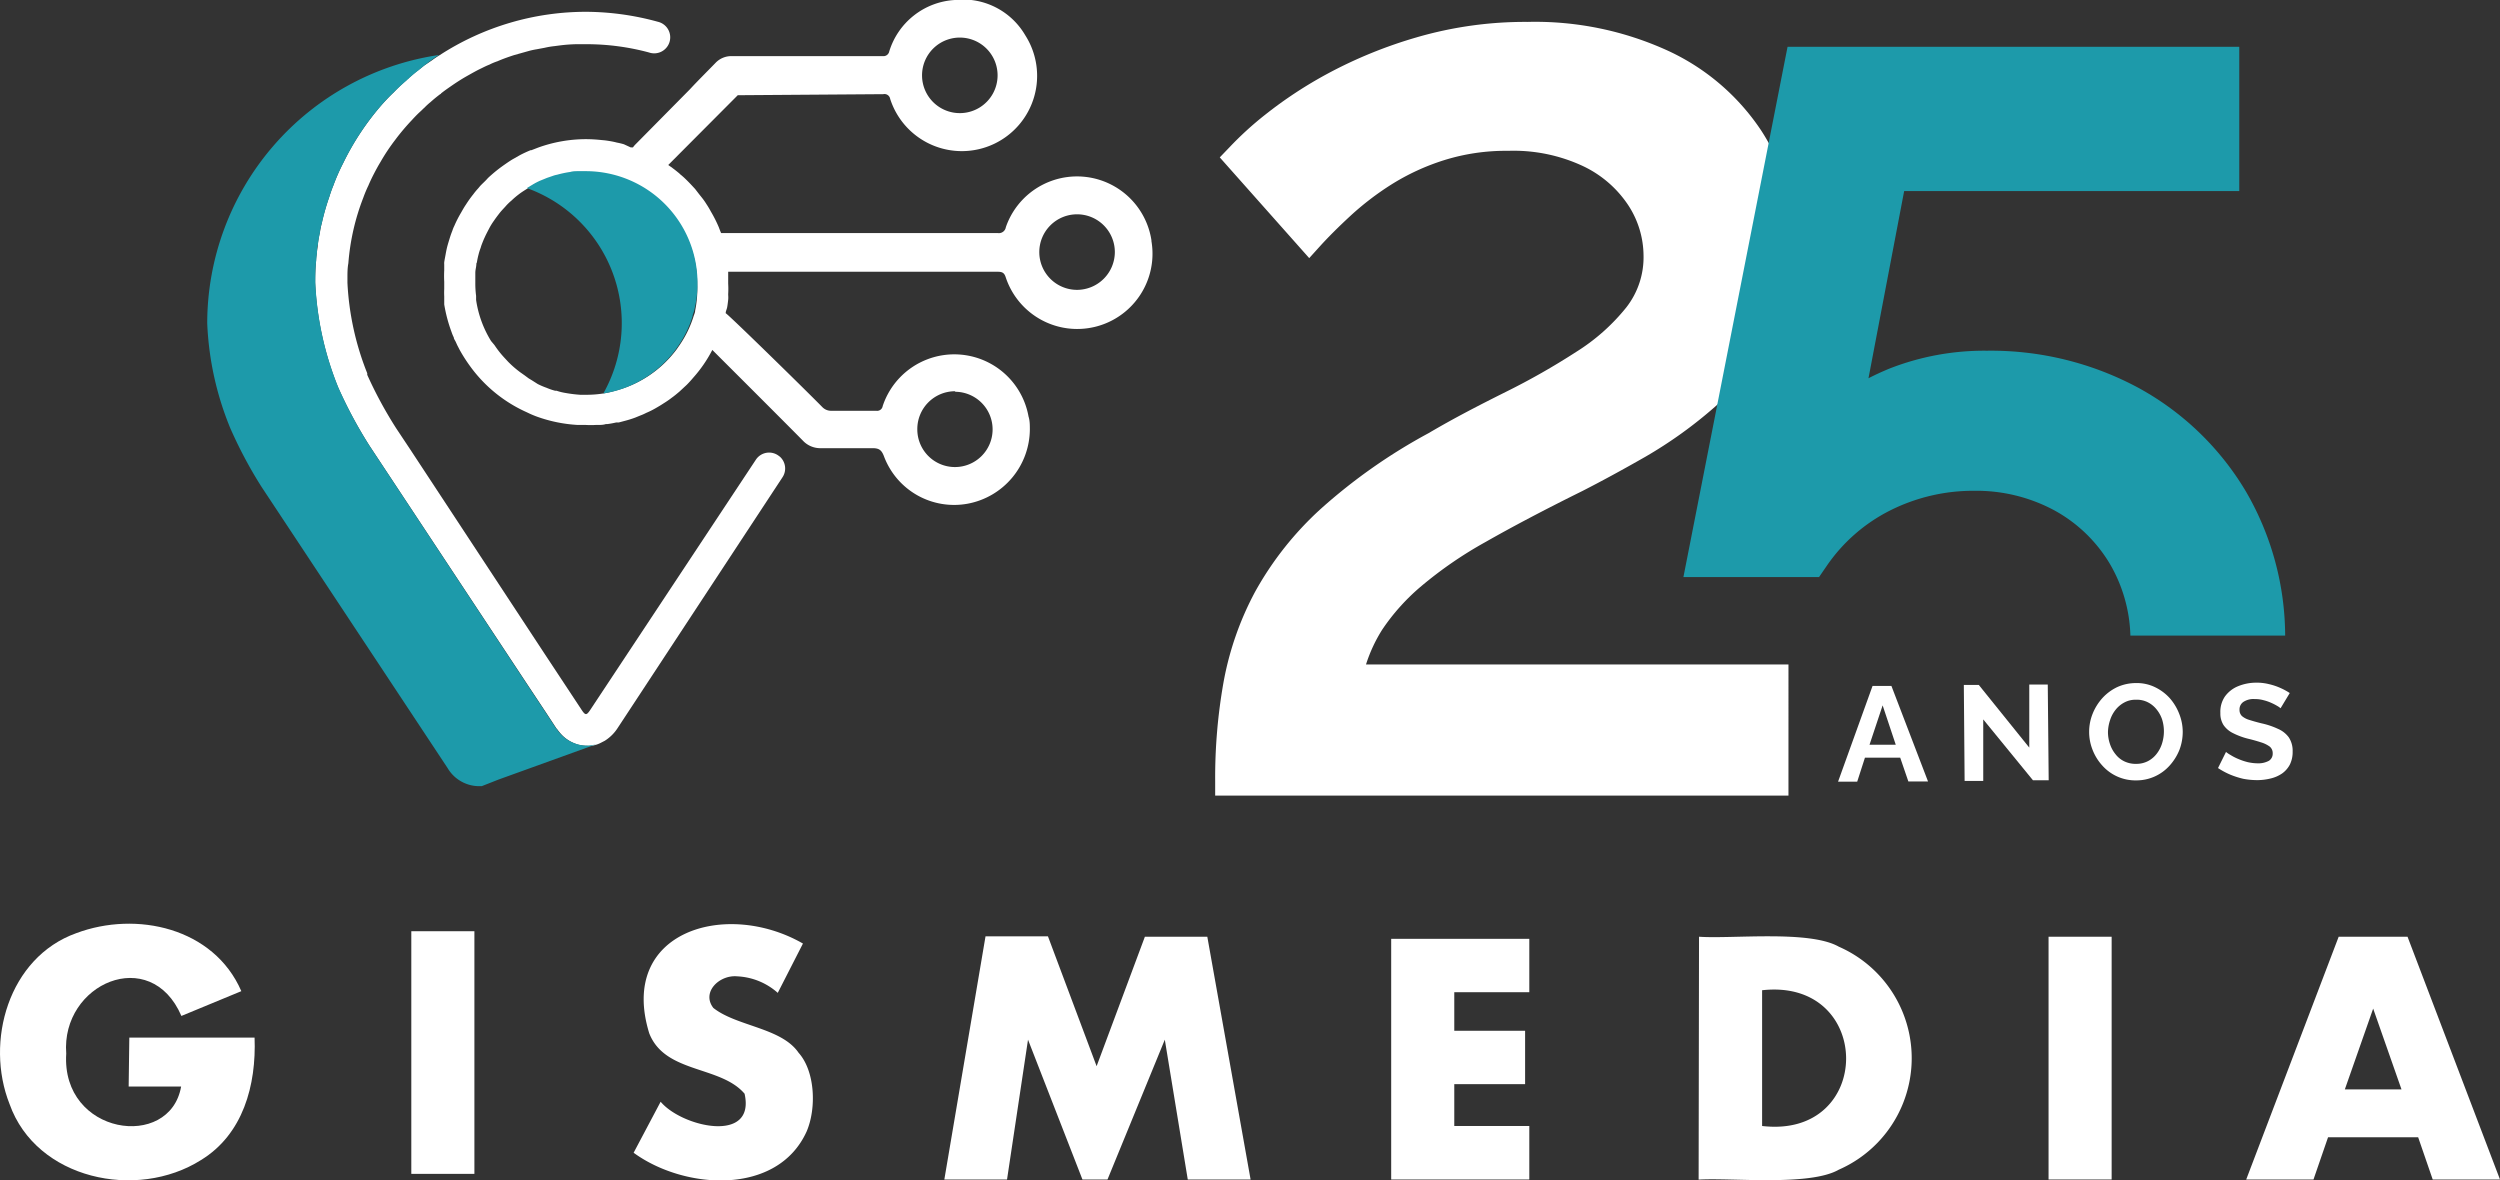 <svg id="Camada_1" data-name="Camada 1" xmlns="http://www.w3.org/2000/svg" viewBox="0 0 190.61 90"><rect x="0" y="0" width="190.61" height="90" fill="#333333" stroke="none"/><defs><style>.cls-1{fill:#fff;}.cls-2{fill:#1d9aaa;}</style></defs><path class="cls-1" d="M136.36,50.66H104.15A11.5,11.5,0,0,1,105.39,48a16,16,0,0,1,3-3.33,30.8,30.8,0,0,1,4.88-3.35c2-1.14,4.48-2.45,7.37-3.88,1.45-.74,3.07-1.62,4.82-2.62a33.34,33.34,0,0,0,5.29-3.8,20.27,20.27,0,0,0,4.3-5.29,14.6,14.6,0,0,0,1.73-7.21,15.41,15.41,0,0,0-2.5-8.57,17.18,17.18,0,0,0-7.06-6.06,24.33,24.33,0,0,0-10.76-2.22A29.55,29.55,0,0,0,108,2.85a34.67,34.67,0,0,0-6.73,2.74,32.49,32.49,0,0,0-4.8,3.15,25.41,25.41,0,0,0-2.73,2.49L93,12l6.82,7.68.85-.94c.62-.68,1.39-1.45,2.3-2.29a21.83,21.83,0,0,1,3.11-2.38,17.35,17.35,0,0,1,4-1.85,15.71,15.71,0,0,1,4.9-.72,12.48,12.48,0,0,1,5.79,1.2,8.48,8.48,0,0,1,3.41,3,7.09,7.09,0,0,1,1.13,3.78,6.21,6.21,0,0,1-1.3,3.94,15.23,15.23,0,0,1-3.82,3.4,54,54,0,0,1-5.38,3.06c-2,1-3.95,2-5.88,3.14a42.57,42.57,0,0,0-8.22,5.77,24.73,24.73,0,0,0-5,6.3A23.38,23.38,0,0,0,93.29,52a41.65,41.65,0,0,0-.64,7.52v1.14h43.71Z"/><path class="cls-2" d="M139.24,43.2a12.86,12.86,0,0,1,4.85-4.27,14.11,14.11,0,0,1,6.42-1.51,12.54,12.54,0,0,1,6.1,1.48A11.13,11.13,0,0,1,160.87,43a11.46,11.46,0,0,1,1.56,5.46h11.8a22,22,0,0,0-3-11,21.55,21.55,0,0,0-8.17-7.88,23.72,23.72,0,0,0-11.57-2.84,19.81,19.81,0,0,0-7.4,1.35c-.56.23-1.11.48-1.63.75l2.72-14.27h25.55v-11H136.29L128.35,44h10.34Z"/><path class="cls-1" d="M9.86,79.11h9.55c.14,3.64-.88,7.38-4.09,9.34C10.43,91.54,2.77,89.92.73,84.18-1.16,79.41.65,73,5.81,71.15c4.58-1.72,10.49-.42,12.59,4.42l-4.57,1.89C11.48,72,4.64,75,5.05,80.33c-.4,6.21,7.91,7.41,8.76,2.51h-4Z"/><path class="cls-1" d="M36.17,71v18.5H31.36V71Z"/><path class="cls-1" d="M59.3,75.7a5,5,0,0,0-3.09-1.26c-1.36-.13-2.75,1.21-1.82,2.41,1.78,1.41,5.19,1.5,6.5,3.42,1.26,1.41,1.37,4.23.61,6-2.23,4.92-9.32,4.45-13.19,1.62L50.37,84c1.61,1.93,7.26,3.23,6.4-.61-1.84-2.16-6.07-1.53-7.27-4.61C47.11,71,55.36,68.57,61.22,71.94Z"/><path class="cls-1" d="M129.54,71.42c2.53.18,8.41-.52,10.66.76a9.28,9.28,0,0,1,0,17c-2.23,1.28-8.2.6-10.69.76Zm4.81,14.43c8.56,1,8.52-11.3,0-10.35Z"/><path class="cls-1" d="M161,71.42V89.93h-4.81V71.42Z"/><path class="cls-1" d="M184.37,86.71H177.5l-1.11,3.22h-5.13l7.05-18.51h5.25l7.05,18.51h-5.13Zm-1.27-3.65-2.16-6.16-2.16,6.16Z"/><path class="cls-1" d="M116.6,75.65h-5.72v2.94h5.4v4.07h-5.4v3.19h5.72v4.08H106.07V71.58H116.6Z"/><path class="cls-1" d="M72,89.93l3.14-18.54H79.9l3.71,9.9,3.68-9.87h4.76l3.3,18.51H90.56L88.81,79.27,84.44,89.93H82.53L78.38,79.27l-1.6,10.66Z"/><path class="cls-1" d="M56.75,17.78h0Z"/><path class="cls-1" d="M87.79,18.32a5.74,5.74,0,0,0-11.1-1,.54.54,0,0,1-.62.45H56.73c-.58,0-1.17,0-1.75,0-.06-.14-.12-.29-.17-.43a9.78,9.78,0,0,0-.61-1.21,6.59,6.59,0,0,0-.34-.57l0,0q-.16-.26-.36-.51l-.2-.25L53,14.41c-.23-.25-.46-.5-.7-.73a5.6,5.6,0,0,0-.45-.4.46.46,0,0,0-.07-.07c-.17-.14-.33-.27-.51-.4a.24.24,0,0,0-.08-.06l-.24-.17,5.3-5.32,11.09-.08a.44.44,0,0,1,.53.36A5.74,5.74,0,1,0,78.17,2.69,5.49,5.49,0,0,0,72.8,0a5.56,5.56,0,0,0-5,3.92.45.45,0,0,1-.49.36c-.72,0-1.45,0-2.18,0h-9.3a1.66,1.66,0,0,0-1.29.53c-.64.66-1.29,1.3-1.94,2L48.46,11a1.5,1.5,0,0,0-.2.24l-.11,0-.06,0L47.57,11a5.29,5.29,0,0,0-.54-.13,5.41,5.41,0,0,0-.58-.12,5.54,5.54,0,0,0-.57-.07,11.48,11.48,0,0,0-1.17-.07,10.78,10.78,0,0,0-3.7.65l-.49.19-.06,0a8.85,8.85,0,0,0-.82.38l-.6.34c-.27.17-.53.35-.78.53s-.55.42-.81.65-.25.23-.37.36-.31.3-.47.47l-.15.18a5.45,5.45,0,0,0-.38.46,8.29,8.29,0,0,0-.55.77c-.14.2-.26.42-.38.63a8.47,8.47,0,0,0-.51,1,2.39,2.39,0,0,0-.15.37c-.06.15-.12.31-.17.47s-.13.42-.19.63-.11.45-.15.68-.08.41-.11.62a1.1,1.1,0,0,0,0,.18c0,.14,0,.29,0,.43a8.51,8.51,0,0,0,0,.88c0,.19,0,.38,0,.56a5.27,5.27,0,0,0,0,.56c0,.12,0,.25,0,.37s0,.17,0,.24a11.29,11.29,0,0,0,.56,2.11,3,3,0,0,0,.17.41c0,.1.08.2.13.3s.11.25.18.38.12.24.19.36a11.63,11.63,0,0,0,.67,1.05,10.75,10.75,0,0,0,4.41,3.62,7.43,7.43,0,0,0,.77.33,11,11,0,0,0,3.1.63h.62a6.28,6.28,0,0,0,.75,0h.14c.21,0,.44,0,.64-.07l.13,0a6.25,6.25,0,0,0,.65-.12l.2,0,.45-.12a8.18,8.18,0,0,0,.8-.25l.39-.16a3.62,3.62,0,0,0,.45-.2,5.94,5.94,0,0,0,.67-.33c.23-.13.45-.26.66-.4a6.58,6.58,0,0,0,.61-.42l0,0c.2-.14.4-.31.59-.47l.56-.52c.18-.18.35-.37.51-.56a10.15,10.15,0,0,0,1.44-2.1c1.87,1.87,5.27,5.26,6.89,6.9a1.82,1.82,0,0,0,1.42.59l3.9,0c.5,0,.69.14.87.6a5.71,5.71,0,0,0,6.41,3.63,5.8,5.8,0,0,0,4.72-5.64c0-.34,0-.69-.1-1a5.75,5.75,0,0,0-11.12-.8.43.43,0,0,1-.49.36c-1.14,0-2.27,0-3.41,0a.93.93,0,0,1-.72-.3c-1.53-1.55-7.1-7-7.35-7.14,0-.15.08-.29.11-.44s.06-.4.08-.59,0-.28,0-.42a7.31,7.31,0,0,0,0-.81c0-.25,0-.85,0-.9H76.07c.33,0,.5.07.61.42a5.74,5.74,0,0,0,11.11-2.76ZM73.35,2.87a2.88,2.88,0,0,1,0,5.75,2.88,2.88,0,1,1,0-5.75Zm-.52,27a2.87,2.87,0,1,1-2.89,2.85A2.88,2.88,0,0,1,72.83,29.83ZM53,23.69c0,.14-.07.27-.11.4a8.22,8.22,0,0,1-1.08,2.23l-.23.33a8.54,8.54,0,0,1-4.74,3.16A6.85,6.85,0,0,1,46,30a8.29,8.29,0,0,1-1.32.1h-.44a10.26,10.26,0,0,1-1.13-.14,4,4,0,0,1-.68-.17l-.11,0a4.38,4.38,0,0,1-.64-.22,5.79,5.79,0,0,1-.68-.29L40.56,29l-.25-.15L40,28.62l-.34-.24a7.76,7.76,0,0,1-.92-.8l-.25-.27a7.46,7.46,0,0,1-.79-1L37.44,26a8.24,8.24,0,0,1-1.14-3.13c0-.1,0-.21,0-.31a7.5,7.5,0,0,1-.06-1c0-.25,0-.5,0-.74s.05-.37.07-.56,0-.17.05-.25a5.41,5.41,0,0,1,.12-.58,4.26,4.26,0,0,1,.17-.54,2.41,2.41,0,0,1,.08-.25h0c.07-.18.14-.36.22-.53L37,18c.09-.19.19-.38.29-.57a4.6,4.6,0,0,1,.37-.6s0,0,0,0c.12-.18.25-.35.38-.52s.25-.3.38-.44l.12-.13a3.92,3.92,0,0,1,.46-.45s0,0,0,0a6,6,0,0,1,.55-.47s0,0,0,0c.18-.14.37-.26.56-.38l.48-.29h0a5.12,5.12,0,0,1,.52-.27l.54-.22.44-.15a2,2,0,0,1,.33-.09,7.82,7.82,0,0,1,1-.21,6,6,0,0,1,.61-.06c.21,0,.41,0,.62,0a8.52,8.52,0,0,1,8.51,8.52A8.27,8.27,0,0,1,53,23.69ZM82.11,22.1A2.88,2.88,0,1,1,85,19.23,2.89,2.89,0,0,1,82.11,22.1Z"/><path class="cls-1" d="M59.43,34.8a1.21,1.21,0,0,0-1.8.25L45,54.13c-.28.42-.37.42-.65,0l-1.32-2-1.46-2.21L31.3,34.3h0l-1.09-1.64A31.83,31.83,0,0,1,28,28.58l0-.12a21.38,21.38,0,0,1-1.51-6.9V21.2c0-.38,0-.75.07-1.13v0h0a17.48,17.48,0,0,1,1.14-5,9.58,9.58,0,0,1,.39-.93c.13-.31.28-.62.43-.91s.32-.6.49-.88a15.12,15.12,0,0,1,1.11-1.67h0a16.87,16.87,0,0,1,1.28-1.52c.2-.22.41-.44.63-.64s.2-.2.32-.3a5,5,0,0,1,.48-.44c.23-.21.48-.41.73-.6,0,0,.05,0,.07-.06.25-.2.51-.38.77-.56h0c.39-.27.79-.53,1.2-.76s.72-.41,1.1-.59c.2-.1.4-.2.61-.28a4.26,4.26,0,0,1,.62-.26c.41-.18.84-.33,1.27-.47l1.14-.32a5.59,5.59,0,0,1,.56-.12l.64-.12a5.85,5.85,0,0,1,.71-.12l.46-.06a12.07,12.07,0,0,1,1.22-.09l.79,0A18.3,18.3,0,0,1,49.48,4a1.22,1.22,0,1,0,.68-2.34A20.89,20.89,0,0,0,44.71.9,20.5,20.5,0,0,0,33.5,4.22h0c-.2.12-.39.25-.58.39L32.34,5l-.42.33q-.36.27-.69.57a.2.2,0,0,0-.08.08.81.81,0,0,0-.14.12l-.15.13-.3.27,0,0,0,0-.31.3L30,7.06c-.3.28-.58.58-.85.88a20.23,20.23,0,0,0-3,4.52,14.91,14.91,0,0,0-.74,1.69c-.12.29-.22.58-.31.87a17.83,17.83,0,0,0-.57,2c-.06.23-.1.46-.14.7a9,9,0,0,0-.16.93c0,.21-.06.43-.07.64a5.9,5.9,0,0,0-.06.59c-.05.54-.07,1.1-.07,1.66a24.13,24.13,0,0,0,1.75,8A34.22,34.22,0,0,0,28.18,34l12,18.14,1.46,2.2.74,1.13a.79.79,0,0,0,.12.15,3.44,3.44,0,0,0,.46.53,2.86,2.86,0,0,0,1.14.63,2.74,2.74,0,0,0,.64.08,2.19,2.19,0,0,0,.36,0,2.14,2.14,0,0,0,.68-.21l.33-.17a3.18,3.18,0,0,0,1-1L59.66,36.39a1.21,1.21,0,0,0-.22-1.59Z"/><path class="cls-2" d="M44.71,13.05c-.21,0-.41,0-.62,0s-.4,0-.61.06a7.82,7.82,0,0,0-1,.21,2,2,0,0,0-.33.09l-.44.15-.54.22a5.12,5.12,0,0,0-.52.27h0l-.48.29A10.94,10.94,0,0,1,46,30q.38-.06.75-.15a8.54,8.54,0,0,0,4.74-3.16l.23-.33a8.22,8.22,0,0,0,1.08-2.23c0-.13.08-.26.11-.4a8.27,8.27,0,0,0,.27-2.12A8.52,8.52,0,0,0,44.71,13.05Z"/><path class="cls-2" d="M44.71,56.85a2.77,2.77,0,0,1-2.24-1.24.79.79,0,0,1-.12-.15l-.74-1.13-1.46-2.2L28.18,34a34.22,34.22,0,0,1-2.39-4.47,24.13,24.13,0,0,1-1.75-8c0-.56,0-1.12.07-1.66a3.8,3.8,0,0,1,.06-.59c0-.21,0-.43.07-.64a9,9,0,0,1,.16-.93c0-.24.08-.47.14-.7a17.83,17.83,0,0,1,.57-2c.09-.29.19-.58.31-.87a14.91,14.91,0,0,1,.74-1.69,20.23,20.23,0,0,1,3-4.52c.27-.3.55-.6.85-.88l.16-.16.31-.3,0,0,0,0,.3-.27L31,6.13A.81.81,0,0,1,31.15,6a.2.2,0,0,1,.08-.08q.33-.3.69-.57L32.34,5l.56-.42c.19-.14.38-.27.58-.39A20.69,20.69,0,0,0,15.8,24.65a23.49,23.49,0,0,0,1.76,8,33.61,33.61,0,0,0,2.38,4.47L34.12,58.55a2.8,2.8,0,0,0,2.35,1.39h.14l.12,0L38,59.44l7.53-2.72h0A2.67,2.67,0,0,1,44.71,56.85Z"/><path class="cls-1" d="M142.77,52.3h1.44L147,59.58H145.5l-.62-1.81-2.69,0-.59,1.83h-1.46Zm1.77,4.48-1-3-1,3Z"/><path class="cls-1" d="M151.21,54.85l0,4.69-1.42,0-.06-7.32h1.14L154.72,57l0-4.81h1.41l.07,7.3H155Z"/><path class="cls-1" d="M162.87,59.5a3.38,3.38,0,0,1-2.58-1.13,3.78,3.78,0,0,1-.74-1.19,3.72,3.72,0,0,1,0-2.76,4,4,0,0,1,.74-1.19,3.63,3.63,0,0,1,1.13-.84,3.43,3.43,0,0,1,1.43-.31,3.18,3.18,0,0,1,1.45.31,3.63,3.63,0,0,1,1.13.84,4,4,0,0,1,.72,1.19,3.75,3.75,0,0,1,.27,1.36,3.88,3.88,0,0,1-.25,1.39,4,4,0,0,1-.74,1.19,3.39,3.39,0,0,1-2.55,1.14Zm-2.15-3.69a2.8,2.8,0,0,0,.15.91,2.42,2.42,0,0,0,.43.79,1.86,1.86,0,0,0,.67.54,2,2,0,0,0,.9.19,1.92,1.92,0,0,0,.92-.22,2,2,0,0,0,.66-.57,2.45,2.45,0,0,0,.4-.79,3.07,3.07,0,0,0,0-1.8,2.47,2.47,0,0,0-.43-.78,2,2,0,0,0-.67-.54,1.86,1.86,0,0,0-.9-.19,1.77,1.77,0,0,0-.9.22,2.1,2.1,0,0,0-.66.56,2.43,2.43,0,0,0-.41.78A3.06,3.06,0,0,0,160.72,55.81Z"/><path class="cls-1" d="M173.88,54a1.54,1.54,0,0,0-.26-.18,4.07,4.07,0,0,0-.47-.24,3.41,3.41,0,0,0-.59-.2,2.41,2.41,0,0,0-.65-.08,1.39,1.39,0,0,0-.87.22.69.69,0,0,0-.29.61.63.63,0,0,0,.19.47,1.53,1.53,0,0,0,.56.29c.25.08.56.17.93.26a5.9,5.9,0,0,1,1.25.42,2,2,0,0,1,.82.64,1.84,1.84,0,0,1,.3,1.08,2.16,2.16,0,0,1-.21,1,1.93,1.93,0,0,1-.59.68,2.59,2.59,0,0,1-.86.38,4.34,4.34,0,0,1-1,.13,5.85,5.85,0,0,1-1.1-.1,6.36,6.36,0,0,1-1-.32,5.91,5.91,0,0,1-.93-.5l.61-1.23a2.14,2.14,0,0,0,.34.23,3.85,3.85,0,0,0,.58.3,4.58,4.58,0,0,0,.74.25,3.72,3.72,0,0,0,.81.09A1.67,1.67,0,0,0,173,58a.64.64,0,0,0,.28-.56.65.65,0,0,0-.23-.52,2.25,2.25,0,0,0-.66-.32c-.28-.09-.62-.19-1-.28a5.54,5.54,0,0,1-1.17-.44,1.86,1.86,0,0,1-.69-.6,1.63,1.63,0,0,1-.24-.92,2.06,2.06,0,0,1,.35-1.26,2.31,2.31,0,0,1,1-.78,3.61,3.61,0,0,1,1.35-.27,3.8,3.8,0,0,1,1,.11,4.68,4.68,0,0,1,.87.29,4.84,4.84,0,0,1,.72.39Z"/></svg>